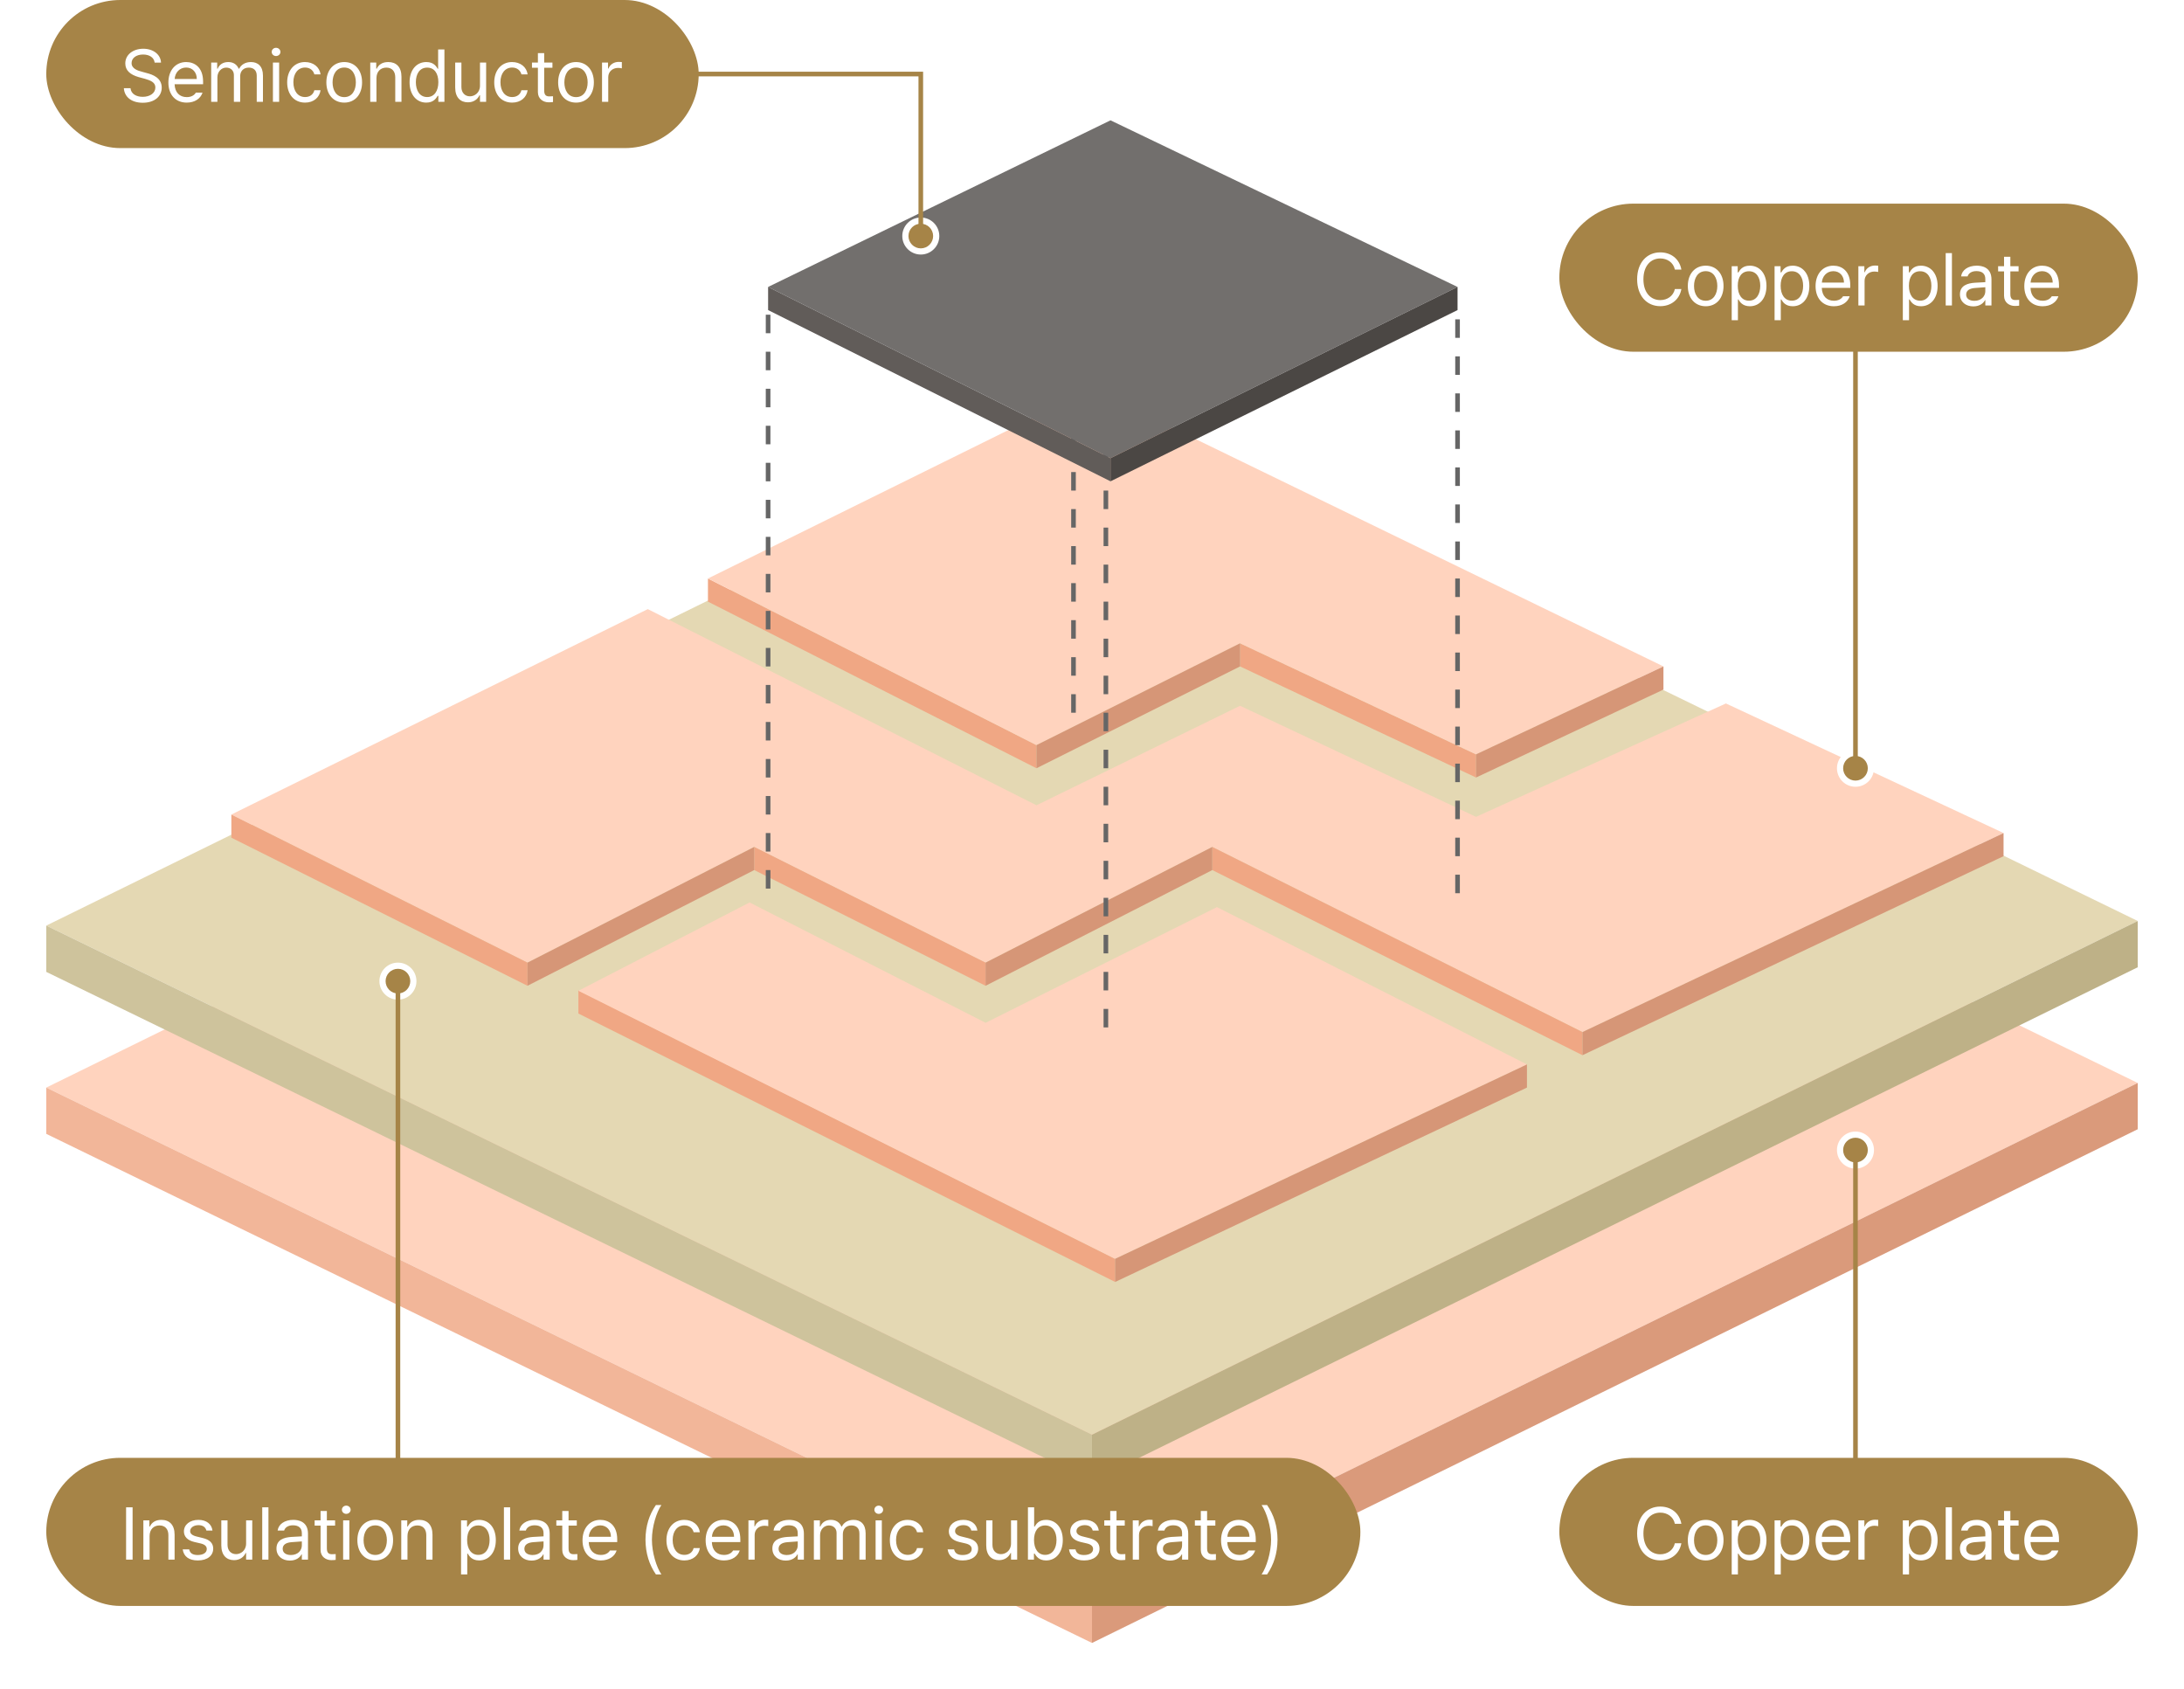 <svg width="472" height="365" viewBox="0 0 472 365" fill="none" xmlns="http://www.w3.org/2000/svg">
<g filter="url(#filter0_d_2100_13106)">
<path d="M236 337L10 227L236 116L462 226L236 337Z" fill="#FFD3BE"/>
<path d="M236 347L10 237V227L236 337V347Z" fill="#F2B699"/>
<path d="M462 236L236 347V337L462 226V236Z" fill="#DA9A7B"/>
</g>
<g filter="url(#filter1_d_2100_13106)">
<path d="M236 302L10 192L236 81L462 191L236 302Z" fill="#E4D8B3"/>
<path d="M236 312L10 202V192L236 302V312Z" fill="#CEC39C"/>
<path d="M462 201L236 312V302L462 191V201Z" fill="#BEB187"/>
</g>
<g filter="url(#filter2_d_2100_13106)">
<path d="M224 158L153 122V117L224 153V158Z" fill="#F0A784"/>
<path d="M319 160L268 136V131L319 155V160Z" fill="#F0A784"/>
<path d="M224 153L153 117L236 76L359.5 136L319 155L268 131L224 153Z" fill="#FFD3BE"/>
<path d="M268 136L224 158V153L268 131V136Z" fill="#D69677"/>
<path d="M359.5 141L319 160V155L359.5 136V141Z" fill="#D69677"/>
</g>
<g filter="url(#filter3_d_2100_13106)">
<path d="M114 200L50 168L140 123.614L224 166L268 144.5L319 168.5L373 144L433 172L342 215L262 175.001L213 200L163 175.001L114 200Z" fill="#FFD3BE"/>
<path d="M114 205L50 173V168L114 200V205Z" fill="#F0A784"/>
<path d="M342 220L262 180V175L342 215V220Z" fill="#F0A784"/>
<path d="M213 205L163 180V175L213 200V205Z" fill="#F0A784"/>
<path d="M163 180L114 205V200L163 175V180Z" fill="#D69677"/>
<path d="M262 180L213 205V200L262 175V180Z" fill="#D69677"/>
<path d="M433 177L342 220V215L433 172V177Z" fill="#D69677"/>
</g>
<g filter="url(#filter4_d_2100_13106)">
<path d="M241 269L125 211V206L241 264V269Z" fill="#F0A784"/>
<path d="M263 188L330 222L241 264L125 206.082L162 187L213 213L263 188Z" fill="#FFD3BE"/>
<path d="M330 227L241 269V264L330 222V227Z" fill="#D69677"/>
</g>
<g filter="url(#filter5_d_2100_13106)">
<path d="M166 60L166 187" stroke="#666666" stroke-dasharray="4 4"/>
<path d="M239 90L239 217" stroke="#666666" stroke-dasharray="4 4"/>
<path d="M232 54L232 148" stroke="#666666" stroke-dasharray="4 4"/>
<path d="M315 61L315 188" stroke="#666666" stroke-dasharray="4 4"/>
<path d="M240 91L166 54L240 18L315 54L240 91Z" fill="#726F6D"/>
<path d="M240 96L166 59V54L240 91V96Z" fill="#615C59"/>
<path d="M315 59L240 96V91L315 54V59Z" fill="#4B4744"/>
</g>
<rect x="10" width="141" height="32" rx="16" fill="#A68447"/>
<path d="M33.422 13.531C33.297 12.422 32.281 11.781 30.922 11.781C29.422 11.781 28.438 12.562 28.438 13.641C28.438 14.828 29.766 15.266 30.625 15.484L31.75 15.797C32.969 16.109 34.953 16.812 34.953 18.922C34.953 20.766 33.469 22.203 30.844 22.203C28.406 22.203 26.891 20.938 26.766 19.062H28.203C28.328 20.328 29.5 20.922 30.844 20.922C32.406 20.922 33.578 20.125 33.578 18.891C33.578 17.797 32.531 17.375 31.344 17.031L29.953 16.656C28.172 16.141 27.078 15.234 27.078 13.703C27.078 11.797 28.781 10.531 30.969 10.531C33.156 10.531 34.734 11.812 34.797 13.531H33.422ZM40.359 22.172C37.906 22.172 36.391 20.438 36.391 17.828C36.391 15.219 37.922 13.406 40.234 13.406C42.016 13.406 43.891 14.5 43.891 17.641V18.203H37.734C37.797 20 38.844 20.984 40.359 20.984C41.375 20.984 42.016 20.547 42.328 20.016H43.766C43.359 21.297 42.109 22.172 40.359 22.172ZM37.75 17.062H42.531C42.531 15.641 41.625 14.594 40.234 14.594C38.766 14.594 37.828 15.75 37.75 17.062ZM45.641 22V13.516H46.938V14.844H47.047C47.406 13.938 48.219 13.406 49.328 13.406C50.438 13.406 51.188 13.938 51.594 14.844H51.688C52.125 13.969 53.016 13.406 54.234 13.406C55.75 13.406 56.828 14.328 56.828 16.328V22H55.484V16.344C55.484 15.094 54.688 14.609 53.766 14.609C52.578 14.609 51.906 15.406 51.906 16.484V22H50.547V16.203C50.547 15.25 49.859 14.609 48.891 14.609C47.875 14.609 46.984 15.469 46.984 16.703V22H45.641ZM58.984 22V13.516H60.328V22H58.984ZM59.656 12.109C59.141 12.109 58.719 11.719 58.719 11.219C58.719 10.719 59.141 10.328 59.656 10.328C60.172 10.328 60.609 10.719 60.609 11.219C60.609 11.719 60.172 12.109 59.656 12.109ZM65.938 22.172C63.531 22.172 62.062 20.344 62.062 17.797C62.062 15.219 63.594 13.406 65.906 13.406C67.719 13.406 69.062 14.469 69.281 16.078H67.938C67.75 15.297 67.062 14.594 65.938 14.594C64.422 14.594 63.406 15.844 63.406 17.75C63.406 19.719 64.391 20.969 65.938 20.969C66.938 20.969 67.703 20.438 67.938 19.5H69.281C69.062 21.016 67.828 22.172 65.938 22.172ZM74.406 22.172C72.094 22.172 70.531 20.438 70.531 17.797C70.531 15.156 72.094 13.406 74.406 13.406C76.703 13.406 78.25 15.156 78.25 17.797C78.25 20.438 76.703 22.172 74.406 22.172ZM74.406 20.984C76.109 20.984 76.906 19.484 76.906 17.797C76.906 16.109 76.109 14.594 74.406 14.594C72.672 14.594 71.875 16.109 71.875 17.797C71.875 19.484 72.672 20.984 74.406 20.984ZM81.359 16.906V22H80.016V13.516H81.312V14.844H81.422C81.828 13.984 82.609 13.406 83.906 13.406C85.625 13.406 86.766 14.453 86.766 16.609V22H85.422V16.703C85.422 15.391 84.703 14.609 83.5 14.609C82.266 14.609 81.359 15.438 81.359 16.906ZM92.125 22.172C90.016 22.172 88.516 20.469 88.516 17.781C88.516 15.094 90.016 13.406 92.141 13.406C93.781 13.406 94.312 14.406 94.594 14.859H94.688V10.688H96.047V22H94.734V20.703H94.594C94.297 21.172 93.75 22.172 92.125 22.172ZM92.312 20.969C93.859 20.969 94.734 19.656 94.734 17.75C94.734 15.875 93.891 14.609 92.312 14.609C90.688 14.609 89.875 15.984 89.875 17.75C89.875 19.562 90.703 20.969 92.312 20.969ZM103.734 18.516V13.516H105.062V22H103.734V20.562H103.641C103.234 21.422 102.406 22.109 101.125 22.109C99.516 22.109 98.375 21.062 98.375 18.906V13.516H99.719V18.812C99.719 20.031 100.484 20.812 101.562 20.812C102.516 20.812 103.734 20.094 103.734 18.516ZM110.688 22.172C108.281 22.172 106.812 20.344 106.812 17.797C106.812 15.219 108.344 13.406 110.656 13.406C112.469 13.406 113.812 14.469 114.031 16.078H112.688C112.5 15.297 111.812 14.594 110.688 14.594C109.172 14.594 108.156 15.844 108.156 17.75C108.156 19.719 109.141 20.969 110.688 20.969C111.688 20.969 112.453 20.438 112.688 19.5H114.031C113.812 21.016 112.578 22.172 110.688 22.172ZM119.391 13.516V14.641H117.609V19.562C117.609 20.656 118.141 20.828 118.719 20.828C118.969 20.828 119.312 20.812 119.516 20.797V22.047C119.312 22.078 118.969 22.109 118.578 22.109C117.453 22.109 116.25 21.406 116.25 19.906V14.641H114.969V13.516H116.25V11.484H117.609V13.516H119.391ZM124.5 22.172C122.188 22.172 120.625 20.438 120.625 17.797C120.625 15.156 122.188 13.406 124.5 13.406C126.797 13.406 128.344 15.156 128.344 17.797C128.344 20.438 126.797 22.172 124.5 22.172ZM124.5 20.984C126.203 20.984 127 19.484 127 17.797C127 16.109 126.203 14.594 124.5 14.594C122.766 14.594 121.969 16.109 121.969 17.797C121.969 19.484 122.766 20.984 124.5 20.984ZM130.109 22V13.516H131.406V14.812H131.5C131.812 13.953 132.688 13.375 133.688 13.375C133.891 13.375 134.234 13.391 134.391 13.406V14.766C134.297 14.734 133.922 14.672 133.578 14.672C132.359 14.672 131.453 15.516 131.453 16.656V22H130.109Z" fill="white"/>
<rect x="337" y="44" width="125" height="32" rx="16" fill="#A68447"/>
<path d="M361.969 58.25C361.641 56.688 360.297 55.844 358.812 55.844C356.766 55.844 355.172 57.422 355.172 60.344C355.172 63.266 356.766 64.844 358.812 64.844C360.297 64.844 361.625 64 361.969 62.453H363.375C362.969 64.766 361.109 66.156 358.812 66.156C355.906 66.156 353.812 63.922 353.812 60.344C353.812 56.766 355.906 54.531 358.812 54.531C361.094 54.531 362.953 55.906 363.375 58.25H361.969ZM368.641 66.172C366.328 66.172 364.766 64.438 364.766 61.797C364.766 59.156 366.328 57.406 368.641 57.406C370.938 57.406 372.484 59.156 372.484 61.797C372.484 64.438 370.938 66.172 368.641 66.172ZM368.641 64.984C370.344 64.984 371.141 63.484 371.141 61.797C371.141 60.109 370.344 58.594 368.641 58.594C366.906 58.594 366.109 60.109 366.109 61.797C366.109 63.484 366.906 64.984 368.641 64.984ZM374.25 69.188V57.516H375.547V58.859H375.703C375.984 58.406 376.516 57.406 378.156 57.406C380.281 57.406 381.766 59.094 381.766 61.781C381.766 64.469 380.281 66.172 378.172 66.172C376.547 66.172 375.984 65.172 375.703 64.703H375.594V69.188H374.25ZM375.562 61.75C375.562 63.656 376.422 64.969 377.984 64.969C379.594 64.969 380.422 63.562 380.422 61.75C380.422 59.984 379.609 58.609 377.984 58.609C376.391 58.609 375.562 59.875 375.562 61.75ZM383.516 69.188V57.516H384.812V58.859H384.969C385.25 58.406 385.781 57.406 387.422 57.406C389.547 57.406 391.031 59.094 391.031 61.781C391.031 64.469 389.547 66.172 387.438 66.172C385.812 66.172 385.25 65.172 384.969 64.703H384.859V69.188H383.516ZM384.828 61.75C384.828 63.656 385.688 64.969 387.25 64.969C388.859 64.969 389.688 63.562 389.688 61.75C389.688 59.984 388.875 58.609 387.25 58.609C385.656 58.609 384.828 59.875 384.828 61.75ZM396.344 66.172C393.891 66.172 392.375 64.438 392.375 61.828C392.375 59.219 393.906 57.406 396.219 57.406C398 57.406 399.875 58.5 399.875 61.641V62.203H393.719C393.781 64 394.828 64.984 396.344 64.984C397.359 64.984 398 64.547 398.312 64.016H399.75C399.344 65.297 398.094 66.172 396.344 66.172ZM393.734 61.062H398.516C398.516 59.641 397.609 58.594 396.219 58.594C394.75 58.594 393.812 59.75 393.734 61.062ZM401.625 66V57.516H402.922V58.812H403.016C403.328 57.953 404.203 57.375 405.203 57.375C405.406 57.375 405.75 57.391 405.906 57.406V58.766C405.812 58.734 405.438 58.672 405.094 58.672C403.875 58.672 402.969 59.516 402.969 60.656V66H401.625ZM411.234 69.188V57.516H412.531V58.859H412.688C412.969 58.406 413.5 57.406 415.141 57.406C417.266 57.406 418.75 59.094 418.75 61.781C418.75 64.469 417.266 66.172 415.156 66.172C413.531 66.172 412.969 65.172 412.688 64.703H412.578V69.188H411.234ZM412.547 61.75C412.547 63.656 413.406 64.969 414.969 64.969C416.578 64.969 417.406 63.562 417.406 61.75C417.406 59.984 416.594 58.609 414.969 58.609C413.375 58.609 412.547 59.875 412.547 61.75ZM421.844 54.688V66H420.5V54.688H421.844ZM423.578 63.594C423.578 61.641 425.297 61.203 426.766 61.094C427.305 61.055 428.68 60.984 429.062 60.969V60.281C429.062 59.203 428.422 58.578 427.141 58.578C426.062 58.578 425.422 59.078 425.234 59.719H423.828C424 58.359 425.328 57.406 427.203 57.406C428.312 57.406 430.391 57.734 430.391 60.406V66H429.062V64.844H429C428.719 65.422 427.938 66.203 426.469 66.203C424.859 66.203 423.578 65.25 423.578 63.594ZM424.922 63.656C424.922 64.547 425.672 65 426.703 65C428.219 65 429.062 63.984 429.062 62.922V62.062L426.922 62.219C425.703 62.297 424.922 62.734 424.922 63.656ZM436.25 57.516V58.641H434.469V63.562C434.469 64.656 435 64.828 435.578 64.828C435.828 64.828 436.172 64.812 436.375 64.797V66.047C436.172 66.078 435.828 66.109 435.438 66.109C434.312 66.109 433.109 65.406 433.109 63.906V58.641H431.828V57.516H433.109V55.484H434.469V57.516H436.25ZM441.453 66.172C439 66.172 437.484 64.438 437.484 61.828C437.484 59.219 439.016 57.406 441.328 57.406C443.109 57.406 444.984 58.5 444.984 61.641V62.203H438.828C438.891 64 439.938 64.984 441.453 64.984C442.469 64.984 443.109 64.547 443.422 64.016H444.859C444.453 65.297 443.203 66.172 441.453 66.172ZM438.844 61.062H443.625C443.625 59.641 442.719 58.594 441.328 58.594C439.859 58.594 438.922 59.75 438.844 61.062Z" fill="white"/>
<rect x="337" y="315" width="125" height="32" rx="16" fill="#A68447"/>
<path d="M361.969 329.25C361.641 327.688 360.297 326.844 358.812 326.844C356.766 326.844 355.172 328.422 355.172 331.344C355.172 334.266 356.766 335.844 358.812 335.844C360.297 335.844 361.625 335 361.969 333.453H363.375C362.969 335.766 361.109 337.156 358.812 337.156C355.906 337.156 353.812 334.922 353.812 331.344C353.812 327.766 355.906 325.531 358.812 325.531C361.094 325.531 362.953 326.906 363.375 329.25H361.969ZM368.641 337.172C366.328 337.172 364.766 335.438 364.766 332.797C364.766 330.156 366.328 328.406 368.641 328.406C370.938 328.406 372.484 330.156 372.484 332.797C372.484 335.438 370.938 337.172 368.641 337.172ZM368.641 335.984C370.344 335.984 371.141 334.484 371.141 332.797C371.141 331.109 370.344 329.594 368.641 329.594C366.906 329.594 366.109 331.109 366.109 332.797C366.109 334.484 366.906 335.984 368.641 335.984ZM374.25 340.188V328.516H375.547V329.859H375.703C375.984 329.406 376.516 328.406 378.156 328.406C380.281 328.406 381.766 330.094 381.766 332.781C381.766 335.469 380.281 337.172 378.172 337.172C376.547 337.172 375.984 336.172 375.703 335.703H375.594V340.188H374.25ZM375.562 332.75C375.562 334.656 376.422 335.969 377.984 335.969C379.594 335.969 380.422 334.562 380.422 332.75C380.422 330.984 379.609 329.609 377.984 329.609C376.391 329.609 375.562 330.875 375.562 332.75ZM383.516 340.188V328.516H384.812V329.859H384.969C385.25 329.406 385.781 328.406 387.422 328.406C389.547 328.406 391.031 330.094 391.031 332.781C391.031 335.469 389.547 337.172 387.438 337.172C385.812 337.172 385.25 336.172 384.969 335.703H384.859V340.188H383.516ZM384.828 332.75C384.828 334.656 385.688 335.969 387.25 335.969C388.859 335.969 389.688 334.562 389.688 332.75C389.688 330.984 388.875 329.609 387.25 329.609C385.656 329.609 384.828 330.875 384.828 332.75ZM396.344 337.172C393.891 337.172 392.375 335.438 392.375 332.828C392.375 330.219 393.906 328.406 396.219 328.406C398 328.406 399.875 329.5 399.875 332.641V333.203H393.719C393.781 335 394.828 335.984 396.344 335.984C397.359 335.984 398 335.547 398.312 335.016H399.75C399.344 336.297 398.094 337.172 396.344 337.172ZM393.734 332.062H398.516C398.516 330.641 397.609 329.594 396.219 329.594C394.75 329.594 393.812 330.75 393.734 332.062ZM401.625 337V328.516H402.922V329.812H403.016C403.328 328.953 404.203 328.375 405.203 328.375C405.406 328.375 405.75 328.391 405.906 328.406V329.766C405.812 329.734 405.438 329.672 405.094 329.672C403.875 329.672 402.969 330.516 402.969 331.656V337H401.625ZM411.234 340.188V328.516H412.531V329.859H412.688C412.969 329.406 413.5 328.406 415.141 328.406C417.266 328.406 418.75 330.094 418.75 332.781C418.75 335.469 417.266 337.172 415.156 337.172C413.531 337.172 412.969 336.172 412.688 335.703H412.578V340.188H411.234ZM412.547 332.75C412.547 334.656 413.406 335.969 414.969 335.969C416.578 335.969 417.406 334.562 417.406 332.75C417.406 330.984 416.594 329.609 414.969 329.609C413.375 329.609 412.547 330.875 412.547 332.75ZM421.844 325.688V337H420.5V325.688H421.844ZM423.578 334.594C423.578 332.641 425.297 332.203 426.766 332.094C427.305 332.055 428.68 331.984 429.062 331.969V331.281C429.062 330.203 428.422 329.578 427.141 329.578C426.062 329.578 425.422 330.078 425.234 330.719H423.828C424 329.359 425.328 328.406 427.203 328.406C428.312 328.406 430.391 328.734 430.391 331.406V337H429.062V335.844H429C428.719 336.422 427.938 337.203 426.469 337.203C424.859 337.203 423.578 336.25 423.578 334.594ZM424.922 334.656C424.922 335.547 425.672 336 426.703 336C428.219 336 429.062 334.984 429.062 333.922V333.062L426.922 333.219C425.703 333.297 424.922 333.734 424.922 334.656ZM436.25 328.516V329.641H434.469V334.562C434.469 335.656 435 335.828 435.578 335.828C435.828 335.828 436.172 335.812 436.375 335.797V337.047C436.172 337.078 435.828 337.109 435.438 337.109C434.312 337.109 433.109 336.406 433.109 334.906V329.641H431.828V328.516H433.109V326.484H434.469V328.516H436.25ZM441.453 337.172C439 337.172 437.484 335.438 437.484 332.828C437.484 330.219 439.016 328.406 441.328 328.406C443.109 328.406 444.984 329.5 444.984 332.641V333.203H438.828C438.891 335 439.938 335.984 441.453 335.984C442.469 335.984 443.109 335.547 443.422 335.016H444.859C444.453 336.297 443.203 337.172 441.453 337.172ZM438.844 332.062H443.625C443.625 330.641 442.719 329.594 441.328 329.594C439.859 329.594 438.922 330.75 438.844 332.062Z" fill="white"/>
<rect x="10" y="315" width="284" height="32" rx="16" fill="#A68447"/>
<path d="M28.656 325.688V337H27.25V325.688H28.656ZM32.328 331.906V337H30.984V328.516H32.281V329.844H32.391C32.797 328.984 33.578 328.406 34.875 328.406C36.594 328.406 37.734 329.453 37.734 331.609V337H36.391V331.703C36.391 330.391 35.672 329.609 34.469 329.609C33.234 329.609 32.328 330.438 32.328 331.906ZM44.609 330.719C44.422 330.016 43.891 329.547 42.891 329.547C41.844 329.547 41.094 330.109 41.094 330.828C41.094 331.391 41.547 331.781 42.547 332.016L43.812 332.328C45.328 332.688 46.078 333.438 46.078 334.625C46.078 336.094 44.875 337.172 42.75 337.172C40.844 337.172 39.703 336.328 39.484 334.781H40.891C41.047 335.609 41.656 336 42.719 336C43.922 336 44.688 335.5 44.688 334.703C44.688 334.109 44.266 333.703 43.297 333.484L42.016 333.188C40.531 332.844 39.75 332.031 39.75 330.906C39.75 329.453 41.016 328.406 42.891 328.406C44.641 328.406 45.75 329.344 45.922 330.719H44.609ZM53.188 333.516V328.516H54.516V337H53.188V335.562H53.094C52.688 336.422 51.859 337.109 50.578 337.109C48.969 337.109 47.828 336.062 47.828 333.906V328.516H49.172V333.812C49.172 335.031 49.938 335.812 51.016 335.812C51.969 335.812 53.188 335.094 53.188 333.516ZM58.016 325.688V337H56.672V325.688H58.016ZM59.75 334.594C59.75 332.641 61.469 332.203 62.938 332.094C63.477 332.055 64.852 331.984 65.234 331.969V331.281C65.234 330.203 64.594 329.578 63.312 329.578C62.234 329.578 61.594 330.078 61.406 330.719H60C60.172 329.359 61.5 328.406 63.375 328.406C64.484 328.406 66.562 328.734 66.562 331.406V337H65.234V335.844H65.172C64.891 336.422 64.109 337.203 62.641 337.203C61.031 337.203 59.75 336.25 59.75 334.594ZM61.094 334.656C61.094 335.547 61.844 336 62.875 336C64.391 336 65.234 334.984 65.234 333.922V333.062L63.094 333.219C61.875 333.297 61.094 333.734 61.094 334.656ZM72.422 328.516V329.641H70.641V334.562C70.641 335.656 71.172 335.828 71.75 335.828C72 335.828 72.344 335.812 72.547 335.797V337.047C72.344 337.078 72 337.109 71.609 337.109C70.484 337.109 69.281 336.406 69.281 334.906V329.641H68V328.516H69.281V326.484H70.641V328.516H72.422ZM74.156 337V328.516H75.5V337H74.156ZM74.828 327.109C74.312 327.109 73.891 326.719 73.891 326.219C73.891 325.719 74.312 325.328 74.828 325.328C75.344 325.328 75.781 325.719 75.781 326.219C75.781 326.719 75.344 327.109 74.828 327.109ZM81.109 337.172C78.797 337.172 77.234 335.438 77.234 332.797C77.234 330.156 78.797 328.406 81.109 328.406C83.406 328.406 84.953 330.156 84.953 332.797C84.953 335.438 83.406 337.172 81.109 337.172ZM81.109 335.984C82.812 335.984 83.609 334.484 83.609 332.797C83.609 331.109 82.812 329.594 81.109 329.594C79.375 329.594 78.578 331.109 78.578 332.797C78.578 334.484 79.375 335.984 81.109 335.984ZM88.062 331.906V337H86.719V328.516H88.016V329.844H88.125C88.531 328.984 89.312 328.406 90.609 328.406C92.328 328.406 93.469 329.453 93.469 331.609V337H92.125V331.703C92.125 330.391 91.406 329.609 90.203 329.609C88.969 329.609 88.062 330.438 88.062 331.906ZM99.641 340.188V328.516H100.938V329.859H101.094C101.375 329.406 101.906 328.406 103.547 328.406C105.672 328.406 107.156 330.094 107.156 332.781C107.156 335.469 105.672 337.172 103.562 337.172C101.938 337.172 101.375 336.172 101.094 335.703H100.984V340.188H99.641ZM100.953 332.75C100.953 334.656 101.812 335.969 103.375 335.969C104.984 335.969 105.812 334.562 105.812 332.75C105.812 330.984 105 329.609 103.375 329.609C101.781 329.609 100.953 330.875 100.953 332.75ZM110.25 325.688V337H108.906V325.688H110.25ZM111.984 334.594C111.984 332.641 113.703 332.203 115.172 332.094C115.711 332.055 117.086 331.984 117.469 331.969V331.281C117.469 330.203 116.828 329.578 115.547 329.578C114.469 329.578 113.828 330.078 113.641 330.719H112.234C112.406 329.359 113.734 328.406 115.609 328.406C116.719 328.406 118.797 328.734 118.797 331.406V337H117.469V335.844H117.406C117.125 336.422 116.344 337.203 114.875 337.203C113.266 337.203 111.984 336.25 111.984 334.594ZM113.328 334.656C113.328 335.547 114.078 336 115.109 336C116.625 336 117.469 334.984 117.469 333.922V333.062L115.328 333.219C114.109 333.297 113.328 333.734 113.328 334.656ZM124.656 328.516V329.641H122.875V334.562C122.875 335.656 123.406 335.828 123.984 335.828C124.234 335.828 124.578 335.812 124.781 335.797V337.047C124.578 337.078 124.234 337.109 123.844 337.109C122.719 337.109 121.516 336.406 121.516 334.906V329.641H120.234V328.516H121.516V326.484H122.875V328.516H124.656ZM129.859 337.172C127.406 337.172 125.891 335.438 125.891 332.828C125.891 330.219 127.422 328.406 129.734 328.406C131.516 328.406 133.391 329.5 133.391 332.641V333.203H127.234C127.297 335 128.344 335.984 129.859 335.984C130.875 335.984 131.516 335.547 131.828 335.016H133.266C132.859 336.297 131.609 337.172 129.859 337.172ZM127.25 332.062H132.031C132.031 330.641 131.125 329.594 129.734 329.594C128.266 329.594 127.328 330.75 127.25 332.062ZM139.5 332.688C139.516 329.734 140.312 327.281 141.75 325.203H142.938C141.875 326.75 140.891 329.906 140.891 332.688C140.891 335.469 141.875 338.641 142.938 340.188H141.75C140.312 338.094 139.516 335.641 139.5 332.688ZM147.906 337.172C145.5 337.172 144.031 335.344 144.031 332.797C144.031 330.219 145.562 328.406 147.875 328.406C149.688 328.406 151.031 329.469 151.25 331.078H149.906C149.719 330.297 149.031 329.594 147.906 329.594C146.391 329.594 145.375 330.844 145.375 332.75C145.375 334.719 146.359 335.969 147.906 335.969C148.906 335.969 149.672 335.438 149.906 334.5H151.25C151.031 336.016 149.797 337.172 147.906 337.172ZM156.469 337.172C154.016 337.172 152.5 335.438 152.5 332.828C152.5 330.219 154.031 328.406 156.344 328.406C158.125 328.406 160 329.5 160 332.641V333.203H153.844C153.906 335 154.953 335.984 156.469 335.984C157.484 335.984 158.125 335.547 158.438 335.016H159.875C159.469 336.297 158.219 337.172 156.469 337.172ZM153.859 332.062H158.641C158.641 330.641 157.734 329.594 156.344 329.594C154.875 329.594 153.938 330.75 153.859 332.062ZM161.75 337V328.516H163.047V329.812H163.141C163.453 328.953 164.328 328.375 165.328 328.375C165.531 328.375 165.875 328.391 166.031 328.406V329.766C165.938 329.734 165.562 329.672 165.219 329.672C164 329.672 163.094 330.516 163.094 331.656V337H161.75ZM166.922 334.594C166.922 332.641 168.641 332.203 170.109 332.094C170.648 332.055 172.023 331.984 172.406 331.969V331.281C172.406 330.203 171.766 329.578 170.484 329.578C169.406 329.578 168.766 330.078 168.578 330.719H167.172C167.344 329.359 168.672 328.406 170.547 328.406C171.656 328.406 173.734 328.734 173.734 331.406V337H172.406V335.844H172.344C172.062 336.422 171.281 337.203 169.812 337.203C168.203 337.203 166.922 336.25 166.922 334.594ZM168.266 334.656C168.266 335.547 169.016 336 170.047 336C171.562 336 172.406 334.984 172.406 333.922V333.062L170.266 333.219C169.047 333.297 168.266 333.734 168.266 334.656ZM175.891 337V328.516H177.188V329.844H177.297C177.656 328.938 178.469 328.406 179.578 328.406C180.688 328.406 181.438 328.938 181.844 329.844H181.938C182.375 328.969 183.266 328.406 184.484 328.406C186 328.406 187.078 329.328 187.078 331.328V337H185.734V331.344C185.734 330.094 184.938 329.609 184.016 329.609C182.828 329.609 182.156 330.406 182.156 331.484V337H180.797V331.203C180.797 330.25 180.109 329.609 179.141 329.609C178.125 329.609 177.234 330.469 177.234 331.703V337H175.891ZM189.234 337V328.516H190.578V337H189.234ZM189.906 327.109C189.391 327.109 188.969 326.719 188.969 326.219C188.969 325.719 189.391 325.328 189.906 325.328C190.422 325.328 190.859 325.719 190.859 326.219C190.859 326.719 190.422 327.109 189.906 327.109ZM196.188 337.172C193.781 337.172 192.312 335.344 192.312 332.797C192.312 330.219 193.844 328.406 196.156 328.406C197.969 328.406 199.312 329.469 199.531 331.078H198.188C198 330.297 197.312 329.594 196.188 329.594C194.672 329.594 193.656 330.844 193.656 332.75C193.656 334.719 194.641 335.969 196.188 335.969C197.188 335.969 197.953 335.438 198.188 334.5H199.531C199.312 336.016 198.078 337.172 196.188 337.172ZM209.922 330.719C209.734 330.016 209.203 329.547 208.203 329.547C207.156 329.547 206.406 330.109 206.406 330.828C206.406 331.391 206.859 331.781 207.859 332.016L209.125 332.328C210.641 332.688 211.391 333.438 211.391 334.625C211.391 336.094 210.188 337.172 208.062 337.172C206.156 337.172 205.016 336.328 204.797 334.781H206.203C206.359 335.609 206.969 336 208.031 336C209.234 336 210 335.5 210 334.703C210 334.109 209.578 333.703 208.609 333.484L207.328 333.188C205.844 332.844 205.062 332.031 205.062 330.906C205.062 329.453 206.328 328.406 208.203 328.406C209.953 328.406 211.062 329.344 211.234 330.719H209.922ZM218.5 333.516V328.516H219.828V337H218.5V335.562H218.406C218 336.422 217.172 337.109 215.891 337.109C214.281 337.109 213.141 336.062 213.141 333.906V328.516H214.484V333.812C214.484 335.031 215.25 335.812 216.328 335.812C217.281 335.812 218.5 335.094 218.5 333.516ZM222.156 337V325.688H223.5V329.859H223.609C223.906 329.406 224.406 328.406 226.062 328.406C228.188 328.406 229.688 330.094 229.688 332.781C229.688 335.469 228.188 337.172 226.078 337.172C224.453 337.172 223.906 336.172 223.609 335.703H223.453V337H222.156ZM223.469 332.75C223.469 334.656 224.328 335.969 225.875 335.969C227.484 335.969 228.328 334.562 228.328 332.75C228.328 330.984 227.516 329.609 225.875 329.609C224.312 329.609 223.469 330.875 223.469 332.75ZM236.156 330.719C235.969 330.016 235.438 329.547 234.438 329.547C233.391 329.547 232.641 330.109 232.641 330.828C232.641 331.391 233.094 331.781 234.094 332.016L235.359 332.328C236.875 332.688 237.625 333.438 237.625 334.625C237.625 336.094 236.422 337.172 234.297 337.172C232.391 337.172 231.25 336.328 231.031 334.781H232.438C232.594 335.609 233.203 336 234.266 336C235.469 336 236.234 335.5 236.234 334.703C236.234 334.109 235.812 333.703 234.844 333.484L233.562 333.188C232.078 332.844 231.297 332.031 231.297 330.906C231.297 329.453 232.562 328.406 234.438 328.406C236.188 328.406 237.297 329.344 237.469 330.719H236.156ZM243.078 328.516V329.641H241.297V334.562C241.297 335.656 241.828 335.828 242.406 335.828C242.656 335.828 243 335.812 243.203 335.797V337.047C243 337.078 242.656 337.109 242.266 337.109C241.141 337.109 239.938 336.406 239.938 334.906V329.641H238.656V328.516H239.938V326.484H241.297V328.516H243.078ZM244.812 337V328.516H246.109V329.812H246.203C246.516 328.953 247.391 328.375 248.391 328.375C248.594 328.375 248.938 328.391 249.094 328.406V329.766C249 329.734 248.625 329.672 248.281 329.672C247.062 329.672 246.156 330.516 246.156 331.656V337H244.812ZM249.984 334.594C249.984 332.641 251.703 332.203 253.172 332.094C253.711 332.055 255.086 331.984 255.469 331.969V331.281C255.469 330.203 254.828 329.578 253.547 329.578C252.469 329.578 251.828 330.078 251.641 330.719H250.234C250.406 329.359 251.734 328.406 253.609 328.406C254.719 328.406 256.797 328.734 256.797 331.406V337H255.469V335.844H255.406C255.125 336.422 254.344 337.203 252.875 337.203C251.266 337.203 249.984 336.25 249.984 334.594ZM251.328 334.656C251.328 335.547 252.078 336 253.109 336C254.625 336 255.469 334.984 255.469 333.922V333.062L253.328 333.219C252.109 333.297 251.328 333.734 251.328 334.656ZM262.656 328.516V329.641H260.875V334.562C260.875 335.656 261.406 335.828 261.984 335.828C262.234 335.828 262.578 335.812 262.781 335.797V337.047C262.578 337.078 262.234 337.109 261.844 337.109C260.719 337.109 259.516 336.406 259.516 334.906V329.641H258.234V328.516H259.516V326.484H260.875V328.516H262.656ZM267.859 337.172C265.406 337.172 263.891 335.438 263.891 332.828C263.891 330.219 265.422 328.406 267.734 328.406C269.516 328.406 271.391 329.5 271.391 332.641V333.203H265.234C265.297 335 266.344 335.984 267.859 335.984C268.875 335.984 269.516 335.547 269.828 335.016H271.266C270.859 336.297 269.609 337.172 267.859 337.172ZM265.25 332.062H270.031C270.031 330.641 269.125 329.594 267.734 329.594C266.266 329.594 265.328 330.75 265.25 332.062ZM276.094 332.688C276.078 335.641 275.281 338.094 273.844 340.188H272.656C273.719 338.641 274.703 335.469 274.703 332.688C274.703 329.906 273.719 326.75 272.656 325.203H273.844C275.281 327.281 276.078 329.734 276.094 332.688Z" fill="white"/>
<circle cx="199" cy="51" r="4" fill="white"/>
<path d="M199 16H199.5V15.5H199V16ZM196.333 51C196.333 52.473 197.527 53.667 199 53.667C200.473 53.667 201.667 52.473 201.667 51C201.667 49.527 200.473 48.333 199 48.333C197.527 48.333 196.333 49.527 196.333 51ZM142 16.5H199V15.5H142V16.5ZM198.5 16V51H199.5V16H198.5Z" fill="#A68447"/>
<circle cx="401" cy="166" r="4" fill="white"/>
<path d="M398.333 166C398.333 167.473 399.527 168.667 401 168.667C402.473 168.667 403.667 167.473 403.667 166C403.667 164.527 402.473 163.333 401 163.333C399.527 163.333 398.333 164.527 398.333 166ZM400.5 66L400.5 166L401.5 166L401.5 66L400.5 66Z" fill="#A68447"/>
<circle cx="401" cy="248.5" r="4" transform="rotate(-180 401 248.5)" fill="white"/>
<path d="M403.667 248.5C403.667 247.027 402.473 245.833 401 245.833C399.527 245.833 398.333 247.027 398.333 248.5C398.333 249.973 399.527 251.167 401 251.167C402.473 251.167 403.667 249.973 403.667 248.5ZM401.5 320L401.5 248.5L400.5 248.5L400.5 320L401.5 320Z" fill="#A68447"/>
<circle cx="86" cy="212" r="4" fill="white"/>
<path d="M88.666 212C88.666 210.527 87.473 209.333 86 209.333C84.527 209.333 83.333 210.527 83.333 212C83.333 213.473 84.527 214.667 86 214.667C87.473 214.667 88.666 213.473 88.666 212ZM86.5 318L86.5 212L85.5 212L85.5 318L86.5 318Z" fill="#A68447"/>
<defs>
<filter id="filter0_d_2100_13106" x="0" y="114" width="472" height="251" filterUnits="userSpaceOnUse" color-interpolation-filters="sRGB">
<feFlood flood-opacity="0" result="BackgroundImageFix"/>
<feColorMatrix in="SourceAlpha" type="matrix" values="0 0 0 0 0 0 0 0 0 0 0 0 0 0 0 0 0 0 127 0" result="hardAlpha"/>
<feOffset dy="8"/>
<feGaussianBlur stdDeviation="5"/>
<feComposite in2="hardAlpha" operator="out"/>
<feColorMatrix type="matrix" values="0 0 0 0 0 0 0 0 0 0 0 0 0 0 0 0 0 0 0.1 0"/>
<feBlend mode="normal" in2="BackgroundImageFix" result="effect1_dropShadow_2100_13106"/>
<feBlend mode="normal" in="SourceGraphic" in2="effect1_dropShadow_2100_13106" result="shape"/>
</filter>
<filter id="filter1_d_2100_13106" x="0" y="79" width="472" height="251" filterUnits="userSpaceOnUse" color-interpolation-filters="sRGB">
<feFlood flood-opacity="0" result="BackgroundImageFix"/>
<feColorMatrix in="SourceAlpha" type="matrix" values="0 0 0 0 0 0 0 0 0 0 0 0 0 0 0 0 0 0 127 0" result="hardAlpha"/>
<feOffset dy="8"/>
<feGaussianBlur stdDeviation="5"/>
<feComposite in2="hardAlpha" operator="out"/>
<feColorMatrix type="matrix" values="0 0 0 0 0 0 0 0 0 0 0 0 0 0 0 0 0 0 0.1 0"/>
<feBlend mode="normal" in2="BackgroundImageFix" result="effect1_dropShadow_2100_13106"/>
<feBlend mode="normal" in="SourceGraphic" in2="effect1_dropShadow_2100_13106" result="shape"/>
</filter>
<filter id="filter2_d_2100_13106" x="143" y="74" width="226.5" height="104" filterUnits="userSpaceOnUse" color-interpolation-filters="sRGB">
<feFlood flood-opacity="0" result="BackgroundImageFix"/>
<feColorMatrix in="SourceAlpha" type="matrix" values="0 0 0 0 0 0 0 0 0 0 0 0 0 0 0 0 0 0 127 0" result="hardAlpha"/>
<feOffset dy="8"/>
<feGaussianBlur stdDeviation="5"/>
<feComposite in2="hardAlpha" operator="out"/>
<feColorMatrix type="matrix" values="0 0 0 0 0 0 0 0 0 0 0 0 0 0 0 0 0 0 0.1 0"/>
<feBlend mode="normal" in2="BackgroundImageFix" result="effect1_dropShadow_2100_13106"/>
<feBlend mode="normal" in="SourceGraphic" in2="effect1_dropShadow_2100_13106" result="shape"/>
</filter>
<filter id="filter3_d_2100_13106" x="40" y="121.614" width="403" height="116.386" filterUnits="userSpaceOnUse" color-interpolation-filters="sRGB">
<feFlood flood-opacity="0" result="BackgroundImageFix"/>
<feColorMatrix in="SourceAlpha" type="matrix" values="0 0 0 0 0 0 0 0 0 0 0 0 0 0 0 0 0 0 127 0" result="hardAlpha"/>
<feOffset dy="8"/>
<feGaussianBlur stdDeviation="5"/>
<feComposite in2="hardAlpha" operator="out"/>
<feColorMatrix type="matrix" values="0 0 0 0 0 0 0 0 0 0 0 0 0 0 0 0 0 0 0.1 0"/>
<feBlend mode="normal" in2="BackgroundImageFix" result="effect1_dropShadow_2100_13106"/>
<feBlend mode="normal" in="SourceGraphic" in2="effect1_dropShadow_2100_13106" result="shape"/>
</filter>
<filter id="filter4_d_2100_13106" x="115" y="185" width="225" height="102" filterUnits="userSpaceOnUse" color-interpolation-filters="sRGB">
<feFlood flood-opacity="0" result="BackgroundImageFix"/>
<feColorMatrix in="SourceAlpha" type="matrix" values="0 0 0 0 0 0 0 0 0 0 0 0 0 0 0 0 0 0 127 0" result="hardAlpha"/>
<feOffset dy="8"/>
<feGaussianBlur stdDeviation="5"/>
<feComposite in2="hardAlpha" operator="out"/>
<feColorMatrix type="matrix" values="0 0 0 0 0 0 0 0 0 0 0 0 0 0 0 0 0 0 0.1 0"/>
<feBlend mode="normal" in2="BackgroundImageFix" result="effect1_dropShadow_2100_13106"/>
<feBlend mode="normal" in="SourceGraphic" in2="effect1_dropShadow_2100_13106" result="shape"/>
</filter>
<filter id="filter5_d_2100_13106" x="155.5" y="16" width="170" height="219" filterUnits="userSpaceOnUse" color-interpolation-filters="sRGB">
<feFlood flood-opacity="0" result="BackgroundImageFix"/>
<feColorMatrix in="SourceAlpha" type="matrix" values="0 0 0 0 0 0 0 0 0 0 0 0 0 0 0 0 0 0 127 0" result="hardAlpha"/>
<feOffset dy="8"/>
<feGaussianBlur stdDeviation="5"/>
<feComposite in2="hardAlpha" operator="out"/>
<feColorMatrix type="matrix" values="0 0 0 0 0 0 0 0 0 0 0 0 0 0 0 0 0 0 0.1 0"/>
<feBlend mode="normal" in2="BackgroundImageFix" result="effect1_dropShadow_2100_13106"/>
<feBlend mode="normal" in="SourceGraphic" in2="effect1_dropShadow_2100_13106" result="shape"/>
</filter>
</defs>
</svg>
